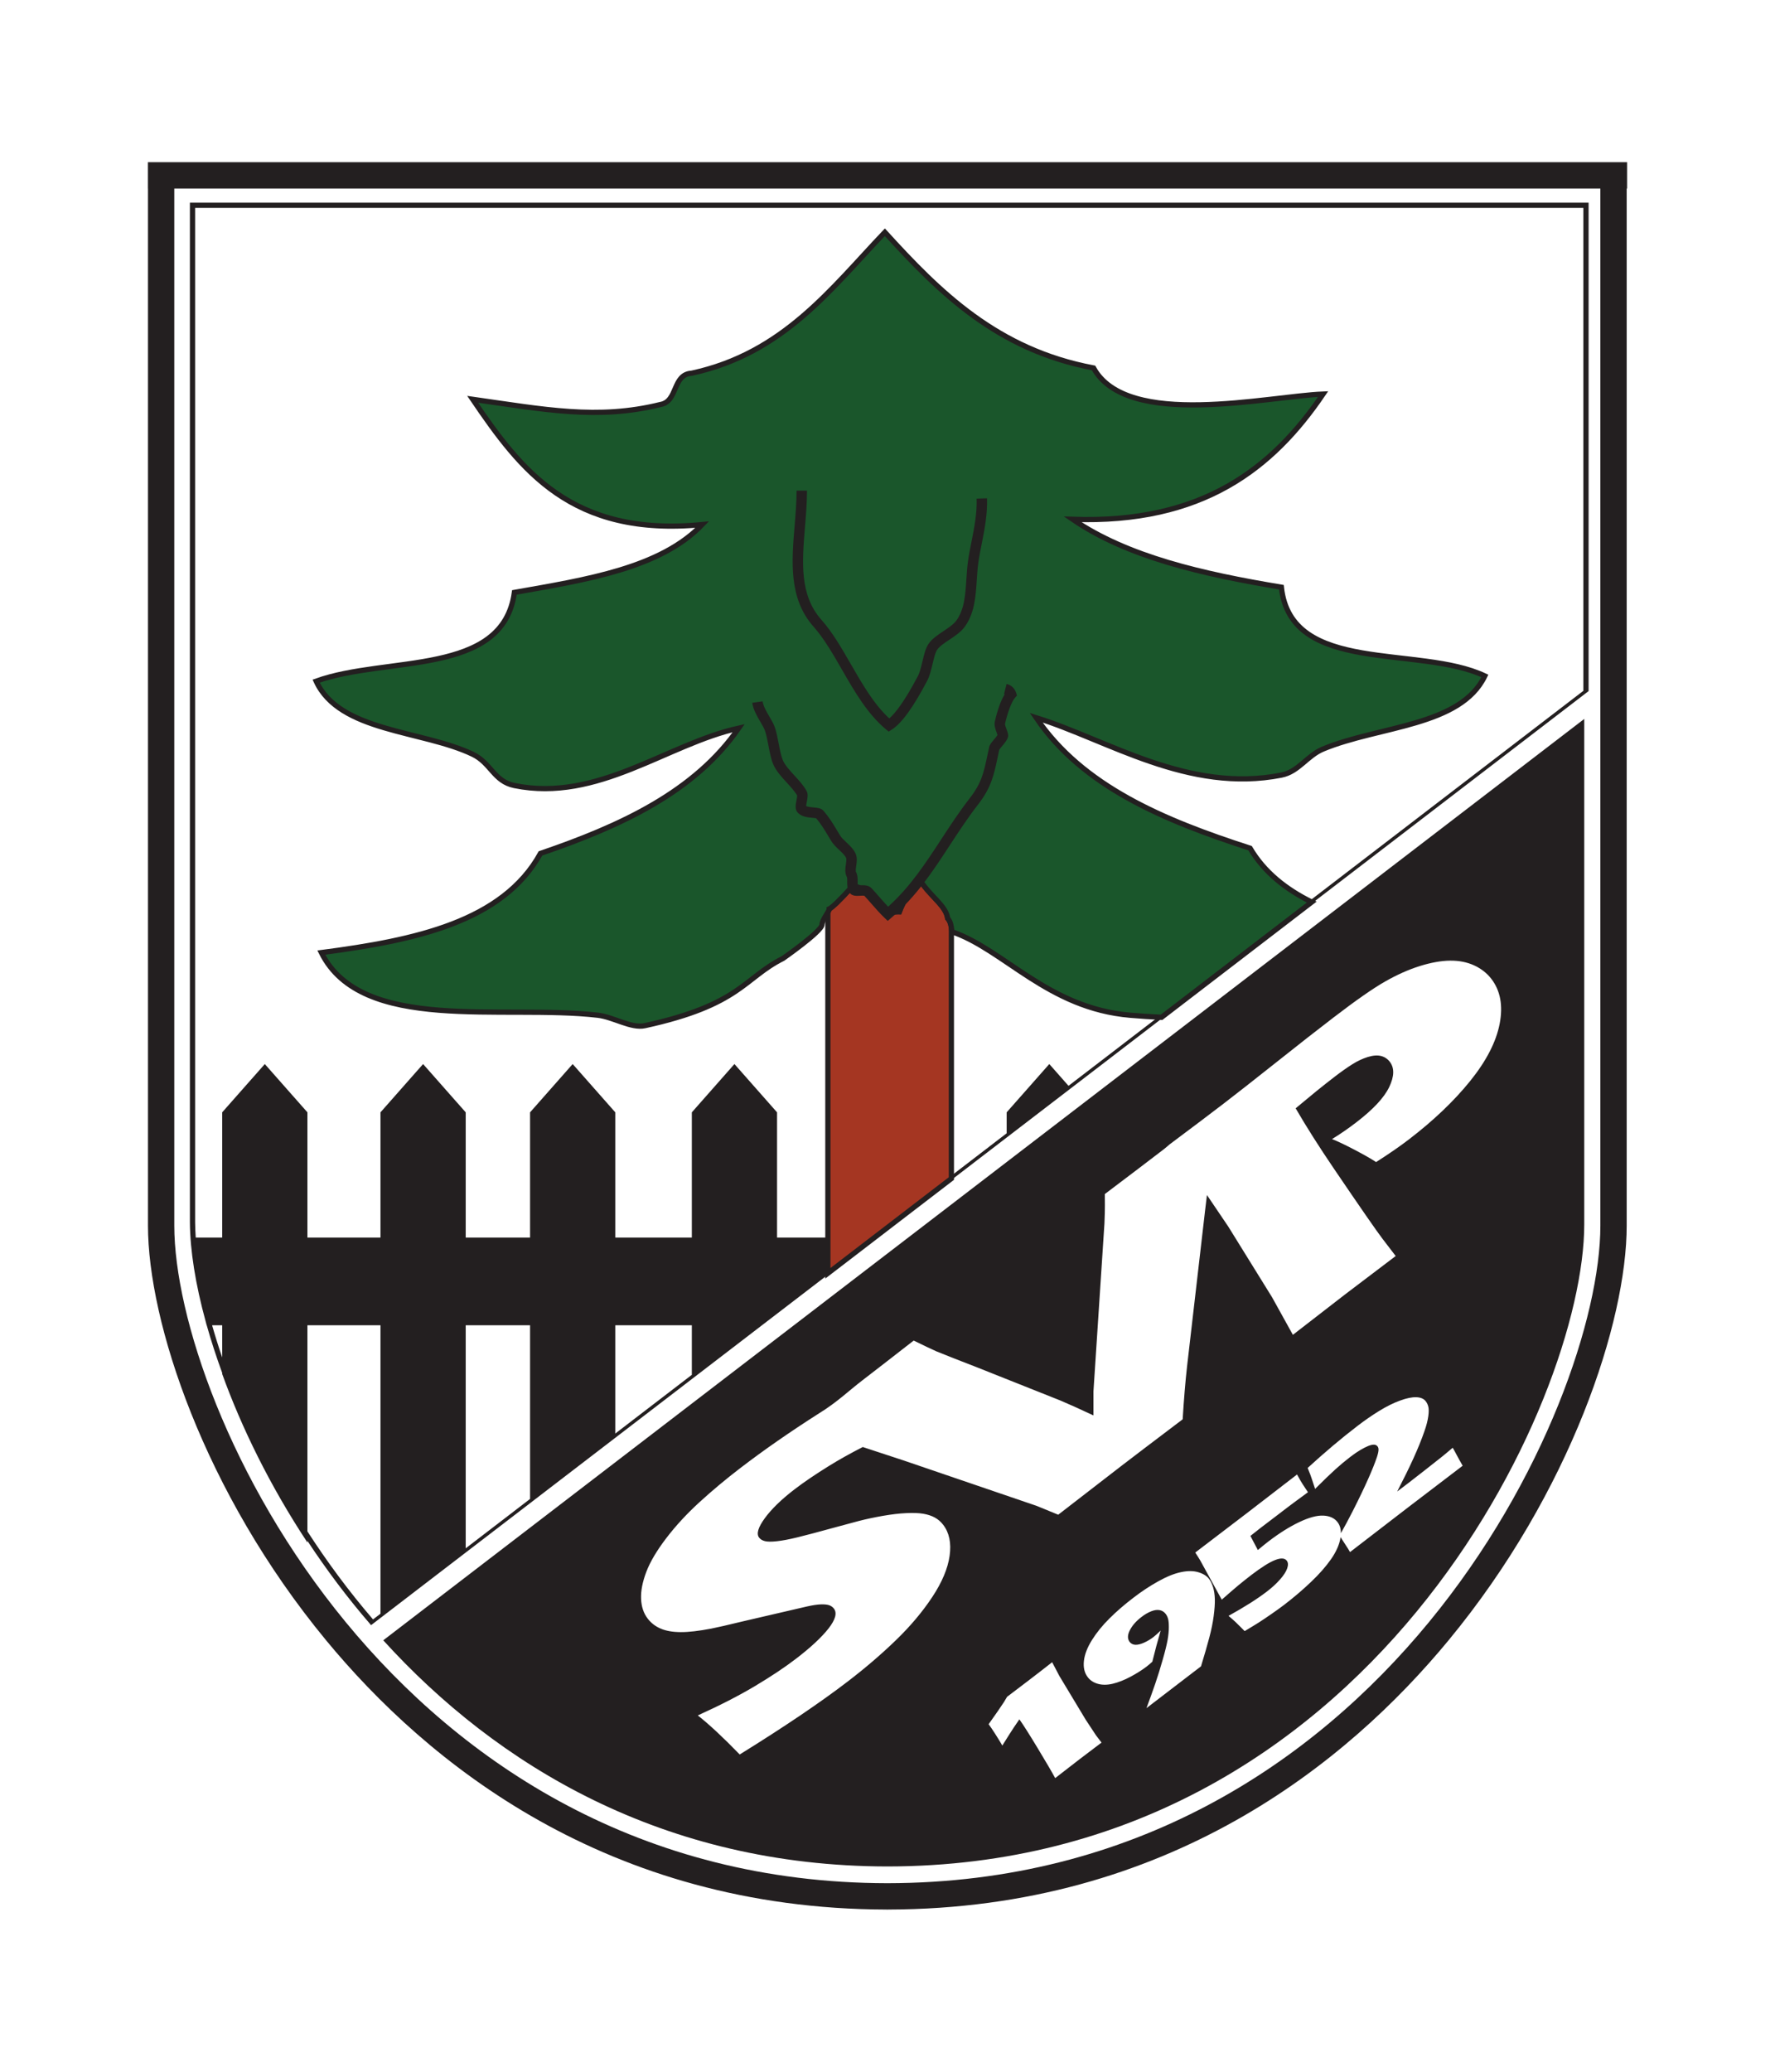 <?xml version="1.0" encoding="UTF-8" standalone="no"?>
<svg xmlns="http://www.w3.org/2000/svg" xmlns:xlink="http://www.w3.org/1999/xlink" version="1.1" width="340.158pt" height="396.85pt" viewBox="0 0 340.158 396.85">
  <g>
    <g id="Layer-1" data-name="Layer">
      <clipPath id="cp0">
        <path transform="matrix(1,0,0,-1,0,396.85)" d="M 0 396.85 L 340.158 396.85 L 340.158 0 L 0 0 Z "></path>
      </clipPath>
      <g clip-path="url(#cp0)">
        <path transform="matrix(1,0,0,-1,123.86,301.091)" d="M 0 0 C .728 1.918 2.002 4.066 3.814 6.441 C 5.628 8.818 7.753 11.119 10.193 13.348 C 12.63 15.576 15.236 17.752 18.01 19.877 C 22.526 23.338 27.556 26.83 33.082 30.35 C 36.567 32.488 38.749 34.65 41.42 36.695 C 43.514 38.303 46.788 40.836 51.239 44.303 C 53.129 43.373 54.583 42.686 55.594 42.234 C 56.948 41.672 59.442 40.691 63.083 39.289 L 79.342 32.822 C 81.006 32.123 83.12 31.17 85.688 29.963 L 85.688 34.566 L 87.795 66.75 C 87.817 67.324 87.838 67.982 87.86 68.717 C 87.883 69.457 87.885 70.672 87.866 72.367 C 92.573 75.918 96.342 78.779 99.182 80.957 C 99.502 81.202 100.292 81.889 100.292 81.889 C 104.59 85.1 108.028 87.693 110.608 89.672 C 113.092 91.576 116.467 94.223 120.731 97.607 C 124.995 100.996 128.627 103.84 131.631 106.139 C 135.952 109.452 139.262 111.76 141.561 113.069 C 143.86 114.379 146.083 115.37 148.231 116.042 C 150.379 116.713 152.315 117.057 154.043 117.077 C 155.772 117.092 157.311 116.786 158.663 116.157 C 160.016 115.53 161.11 114.668 161.948 113.575 C 163.672 111.325 164.198 108.465 163.534 104.995 C 162.864 101.523 160.983 97.869 157.887 94.029 C 154.788 90.189 150.87 86.455 146.127 82.824 C 144.385 81.488 142.295 80.045 139.85 78.492 C 139 79.064 137.635 79.846 135.756 80.832 C 133.875 81.816 132.424 82.504 131.409 82.898 C 132.942 83.834 134.483 84.896 136.032 86.082 C 139.289 88.576 141.403 90.842 142.375 92.881 C 143.348 94.92 143.385 96.525 142.483 97.699 C 142.043 98.273 141.477 98.643 140.784 98.818 C 140.088 98.99 139.241 98.924 138.25 98.617 C 137.258 98.309 136.26 97.838 135.262 97.207 C 134.262 96.572 133.164 95.801 131.973 94.887 C 130.813 93.996 129.616 93.053 128.383 92.055 L 124.436 88.791 C 126.504 85.23 128.948 81.385 131.758 77.25 C 136.879 69.709 139.993 65.217 141.098 63.775 L 143.608 60.498 L 133.936 53.166 C 132.579 52.127 129.235 49.539 123.905 45.402 L 119.924 52.586 L 111.522 66.141 L 107.438 72.18 C 107.325 71.25 107.211 70.307 107.096 69.348 L 103.624 39.336 C 103.297 36.42 103.018 33.049 102.784 29.217 C 97.338 25.098 93.456 22.148 91.135 20.369 C 88.973 18.713 84.907 15.57 78.934 10.943 L 74.786 12.643 L 49.403 21.305 L 41.479 23.91 C 39.115 22.704 36.963 21.502 35.031 20.307 C 32.396 18.67 30.187 17.176 28.416 15.816 C 25.899 13.889 23.998 12.045 22.712 10.285 C 21.424 8.525 21.059 7.285 21.61 6.562 C 21.867 6.227 22.248 5.998 22.75 5.877 C 23.253 5.754 24.021 5.752 25.06 5.869 C 26.097 5.982 27.393 6.228 28.946 6.607 C 30.5 6.984 32.904 7.619 36.159 8.516 L 40.744 9.748 C 42.11 10.102 43.627 10.424 45.295 10.719 C 46.965 11.01 48.465 11.188 49.801 11.248 C 51.135 11.313 52.227 11.273 53.085 11.127 C 53.936 10.98 54.676 10.738 55.292 10.398 C 55.911 10.059 56.444 9.596 56.895 9.008 C 58.055 7.496 58.463 5.525 58.125 3.094 C 57.788 .662 56.682 -1.971 54.811 -4.803 C 52.938 -7.637 50.616 -10.398 47.836 -13.086 C 45.059 -15.773 41.979 -18.414 38.592 -21.008 C 33.368 -25.01 26.471 -29.67 17.899 -34.984 C 14.74 -31.729 12.063 -29.234 9.867 -27.504 C 14.129 -25.572 17.799 -23.687 20.876 -21.85 C 23.954 -20.01 26.56 -18.275 28.691 -16.639 C 31.502 -14.486 33.574 -12.557 34.912 -10.856 C 36.246 -9.15 36.592 -7.879 35.949 -7.039 C 35.731 -6.754 35.439 -6.543 35.079 -6.406 C 34.719 -6.272 34.188 -6.213 33.484 -6.231 C 32.781 -6.25 31.86 -6.389 30.726 -6.647 L 18.445 -9.496 C 15.593 -10.191 13.584 -10.648 12.422 -10.875 C 10.053 -11.328 8.108 -11.553 6.588 -11.543 C 5.07 -11.535 3.799 -11.318 2.777 -10.885 C 1.755 -10.455 .918 -9.814 .262 -8.955 C -.525 -7.932 -.948 -6.664 -1.006 -5.148 C -1.067 -3.637 -.73 -1.918 0 0 M 145.973 12.342 C 141.586 8.98 137.881 6.125 134.856 3.785 C 134.657 4.156 134.366 4.623 133.987 5.187 C 133.67 5.66 133.354 6.152 133.038 6.655 C 133.029 6.591 133.031 6.535 133.02 6.471 C 132.805 5.193 132.206 3.853 131.223 2.432 C 130.233 1.021 128.958 -.439 127.374 -1.937 C 125.801 -3.438 124.11 -4.877 122.301 -6.266 C 121.616 -6.791 120.792 -7.387 119.823 -8.055 C 118.852 -8.731 118.026 -9.285 117.34 -9.723 C 116.653 -10.158 115.758 -10.697 114.667 -11.35 L 113.721 -10.406 C 113.42 -10.094 113.137 -9.816 112.881 -9.58 C 112.625 -9.338 112.192 -8.957 111.573 -8.432 C 114.661 -6.723 117.11 -5.168 118.928 -3.77 C 119.901 -3.025 120.745 -2.262 121.44 -1.463 C 122.141 -.678 122.598 .035 122.815 .666 C 123.032 1.297 123.008 1.791 122.733 2.139 C 122.35 2.652 121.602 2.691 120.5 2.262 C 119.391 1.83 117.879 .873 115.948 -.598 C 115.094 -1.254 114.272 -1.912 113.469 -2.57 C 112.676 -3.238 111.61 -4.152 110.276 -5.33 L 106.135 2.213 C 105.92 2.578 105.606 3.076 105.196 3.699 C 108.557 6.256 111.799 8.721 114.899 11.096 C 118.825 14.111 122.1 16.627 124.706 18.65 C 125.141 17.83 125.512 17.197 125.803 16.752 L 126.795 15.252 L 124.092 13.262 L 122.838 12.322 L 120.885 10.828 C 120.055 10.201 119.024 9.418 117.786 8.471 C 117.374 8.152 116.702 7.623 115.766 6.881 L 117.19 4.18 C 118.053 4.898 118.739 5.453 119.233 5.832 C 121.327 7.428 123.297 8.666 125.151 9.539 C 127.006 10.422 128.538 10.83 129.752 10.771 C 130.965 10.713 131.872 10.297 132.467 9.518 C 132.9 8.955 133.111 8.245 133.104 7.398 C 133.017 7.243 132.941 7.099 132.852 6.941 C 133.789 8.598 134.625 10.154 135.358 11.6 C 136.551 13.949 137.577 16.086 138.422 17.996 C 139.098 19.521 139.629 20.848 140.014 21.988 C 140.229 22.646 140.329 23.139 140.317 23.461 C 140.313 23.686 140.25 23.879 140.129 24.033 C 139.977 24.236 139.756 24.342 139.469 24.363 C 139.18 24.377 138.809 24.295 138.352 24.115 C 137.897 23.932 137.379 23.662 136.792 23.316 C 136.215 22.973 135.579 22.535 134.901 22.012 C 133.963 21.293 133.004 20.498 132.032 19.619 C 131.061 18.74 129.77 17.492 128.163 15.891 L 127.539 17.781 C 127.428 18.176 127.155 18.879 126.737 19.902 C 130.022 22.904 133.198 25.588 136.274 27.941 C 137.678 29.023 139.079 29.984 140.461 30.836 C 141.844 31.686 143.17 32.346 144.43 32.803 C 145.686 33.266 146.731 33.482 147.565 33.449 C 148.397 33.42 148.997 33.158 149.37 32.672 C 149.618 32.352 149.786 31.977 149.879 31.553 C 149.961 31.139 149.958 30.576 149.864 29.867 C 149.741 28.973 149.493 27.998 149.114 26.937 C 148.569 25.353 147.862 23.615 147 21.719 C 146.178 19.912 145.141 17.801 143.893 15.387 L 146.108 17.068 C 146.629 17.469 147.655 18.264 149.19 19.465 C 150.725 20.66 151.788 21.496 152.377 21.975 C 152.971 22.451 153.69 23.047 154.534 23.771 C 154.75 23.412 155.006 22.945 155.303 22.375 C 155.6 21.805 155.983 21.127 156.442 20.326 C 153.102 17.791 149.61 15.125 145.973 12.342 M 108.729 -8.461 C 108.563 -9.738 108.276 -11.133 107.874 -12.643 C 107.469 -14.156 106.952 -15.973 106.299 -18.096 L 95.846 -26.106 C 96.463 -24.463 97.024 -22.898 97.532 -21.42 C 98.036 -19.932 98.518 -18.397 98.963 -16.811 C 99.422 -15.232 99.723 -13.977 99.895 -13.053 C 100.057 -12.127 100.133 -11.313 100.135 -10.611 C 100.135 -9.9 100.092 -9.367 99.987 -8.998 C 99.887 -8.639 99.733 -8.314 99.522 -8.049 C 99.239 -7.676 98.864 -7.436 98.397 -7.338 C 97.928 -7.24 97.385 -7.311 96.762 -7.555 C 96.141 -7.799 95.52 -8.16 94.913 -8.631 C 93.864 -9.422 93.116 -10.285 92.657 -11.193 C 92.194 -12.102 92.186 -12.846 92.627 -13.428 C 92.891 -13.76 93.25 -13.941 93.713 -13.969 C 94.178 -13.988 94.735 -13.856 95.377 -13.568 C 96.028 -13.273 96.629 -12.918 97.192 -12.484 C 97.538 -12.215 98.002 -11.803 98.571 -11.244 C 98.004 -13.17 97.473 -15.166 96.967 -17.215 C 96.542 -17.604 96.168 -17.918 95.848 -18.164 C 94.96 -18.834 93.938 -19.484 92.766 -20.104 C 91.598 -20.727 90.477 -21.164 89.413 -21.426 C 88.348 -21.682 87.393 -21.689 86.555 -21.455 C 85.717 -21.221 85.065 -20.797 84.596 -20.18 C 83.965 -19.359 83.721 -18.322 83.86 -17.066 C 83.997 -15.803 84.52 -14.465 85.411 -13.045 C 86.309 -11.619 87.42 -10.248 88.754 -8.93 C 90.085 -7.6 91.608 -6.285 93.323 -4.975 C 94.897 -3.762 96.497 -2.707 98.122 -1.805 C 99.747 -.902 101.19 -.318 102.467 -.057 C 103.731 .213 104.84 .209 105.77 -.068 C 106.698 -.346 107.393 -.768 107.835 -1.35 C 108.149 -1.762 108.403 -2.293 108.61 -2.945 C 108.807 -3.59 108.926 -4.359 108.95 -5.234 C 108.975 -6.111 108.895 -7.186 108.729 -8.461 M 83.069 -35.861 C 81.17 -37.316 79.598 -38.533 78.354 -39.51 C 77.698 -38.297 76.581 -36.387 74.997 -33.772 C 73.417 -31.158 72.25 -29.318 71.491 -28.25 C 71.122 -28.787 70.762 -29.316 70.417 -29.826 C 70.067 -30.346 69.336 -31.492 68.223 -33.275 C 67.85 -32.623 67.391 -31.869 66.846 -31.022 C 66.301 -30.172 65.885 -29.559 65.6 -29.182 C 66.124 -28.461 66.708 -27.627 67.356 -26.689 C 68.004 -25.752 68.397 -25.17 68.53 -24.951 C 68.67 -24.727 68.872 -24.389 69.135 -23.936 C 70.34 -23.035 71.719 -21.986 73.27 -20.797 C 74.743 -19.672 76.245 -18.512 77.772 -17.312 L 79.161 -19.953 L 84.219 -28.35 L 86.196 -31.344 L 87.235 -32.705 C 86.092 -33.557 84.7 -34.611 83.069 -35.861 M 46.221 -56.433 C 138.684 -56.326 179.743 32.743 179.743 66.577 L 179.743 163.378 L -50.412 -13.113 C -28.607 -37.116 3.251 -56.383 46.221 -56.433 " fill="#231f20"></path>
        <path transform="matrix(1,0,0,-1,37.392,234.139)" d="M 0 0 L 0 194.317 L 266.043 194.317 L 266.043 101.81 L 213.483 61.504 C 208.674 63.932 204.62 67.116 201.929 71.663 C 185.302 77.034 169.812 83.54 160.935 96.661 C 174.695 92.388 190.066 82.14 207.929 85.662 C 211.24 86.315 212.826 89.372 215.927 90.661 C 226.609 95.1 242.281 94.979 246.923 104.659 C 234.253 110.653 209.736 104.8 207.929 121.657 C 192.777 124.171 178.419 127.478 167.933 134.655 C 192.779 133.807 206.22 144.362 215.927 158.653 C 205.31 158.233 178.38 151.907 171.933 163.652 C 153.425 167.142 142.425 178.14 131.939 189.649 C 121.534 178.72 112.468 166.455 94.941 162.652 C 91.167 162.426 92.343 157.25 88.941 156.653 C 76.88 153.662 66.595 155.722 52.946 157.653 C 62.122 144.166 71.837 131.216 96.94 133.655 C 88.949 125.317 74.829 123.104 60.944 120.657 C 58.767 104.504 36.413 108.526 22.95 103.659 C 27.417 93.899 43.209 94.3 52.946 89.661 C 56.469 87.983 56.992 84.467 60.944 83.662 C 76.938 80.407 90.199 91.63 103.938 94.661 C 95.488 82.448 81.351 75.921 65.944 70.664 C 58.713 57.563 41.934 54.011 23.949 51.665 C 31.665 36.13 58.733 41.774 76.942 39.667 C 79.954 39.319 83.322 37.097 85.943 37.667 C 104.271 41.655 104.931 46.794 112.396 50.53 C 112.396 50.53 119.896 55.739 119.896 57.03 C 119.938 57.751 120.632 58.743 121.021 59.409 L 121.021 -2.918 L 111.521 -2.918 L 111.521 21.068 L 103.355 30.318 L 95.19 21.068 L 95.19 -2.918 L 80.52 -2.918 L 80.52 21.068 L 72.353 30.318 L 64.187 21.068 L 64.187 -2.918 L 51.855 -2.918 L 51.855 21.068 L 43.688 30.318 L 35.522 21.068 L 35.522 -2.918 L 21.521 -2.918 L 21.521 21.068 L 13.355 30.318 L 5.188 21.068 L 5.188 -2.918 L .118 -2.918 C .051 -1.914 .006 -.935 0 0 M 167.375 26.145 L 163.692 30.318 L 155.523 21.068 L 155.523 17.056 L 144.689 8.748 L 144.689 56.449 C 144.729 56.192 144.764 55.929 144.8 55.655 C 154.812 52.229 163.177 41.017 178.933 39.667 C 180.754 39.511 182.63 39.394 184.529 39.299 Z M 119.769 115.43 C 121.903 113.025 123.627 110.032 125.452 106.863 C 127.62 103.098 129.857 99.213 132.792 96.521 C 133.922 97.509 135.685 99.728 138.263 104.622 C 138.648 105.354 138.905 106.435 139.153 107.479 C 139.449 108.729 139.729 109.909 140.261 110.726 C 140.932 111.755 142.08 112.519 143.189 113.257 C 144.127 113.881 145.097 114.527 145.626 115.249 C 147.184 117.374 147.368 120.188 147.563 123.167 C 147.639 124.334 147.717 125.542 147.884 126.722 C 148.048 127.884 148.285 129.067 148.534 130.32 C 149.067 132.999 149.619 135.769 149.524 138.622 L 151.522 138.688 C 151.625 135.605 151.025 132.59 150.496 129.93 C 150.251 128.705 150.021 127.548 149.865 126.442 C 149.708 125.336 149.632 124.167 149.558 123.037 C 149.354 119.902 149.142 116.662 147.24 114.066 C 146.5 113.058 145.38 112.313 144.297 111.592 C 143.313 110.938 142.383 110.319 141.937 109.634 C 141.595 109.109 141.342 108.046 141.098 107.018 C 140.822 105.852 140.536 104.647 140.033 103.69 C 137.363 98.622 135.155 95.58 133.282 94.39 L 132.666 93.998 L 132.105 94.465 C 128.599 97.389 126.118 101.698 123.718 105.865 C 121.946 108.943 120.272 111.85 118.272 114.103 C 113.493 119.488 114.078 126.548 114.643 133.375 C 114.829 135.615 115.021 137.93 115.021 140.155 L 117.021 140.155 C 117.021 137.848 116.825 135.49 116.636 133.21 C 116.081 126.507 115.557 120.176 119.769 115.43 M 144.398 72.242 C 141.104 67.207 137.994 62.45 133.175 58.325 L 132.487 57.736 L 131.833 58.364 C 130.956 59.205 130.144 60.132 129.36 61.029 C 128.908 61.546 128.458 62.062 127.998 62.556 C 127.826 62.591 127.421 62.566 127.193 62.553 C 126.504 62.511 125.557 62.451 125.114 63.244 C 124.709 63.965 124.718 64.706 124.725 65.301 C 124.729 65.663 124.733 66.005 124.636 66.188 C 124.234 66.953 124.36 67.813 124.472 68.571 C 124.538 69.026 124.614 69.541 124.517 69.78 C 124.326 70.258 123.743 70.809 123.18 71.341 C 122.619 71.872 122.04 72.42 121.656 73.051 L 121.119 73.942 C 120.315 75.283 119.726 76.265 118.777 77.395 C 118.615 77.429 118.307 77.457 118.092 77.477 C 117.178 77.561 116.04 77.665 115.285 78.43 C 114.659 79.062 114.838 79.995 115.012 80.896 C 115.062 81.152 115.141 81.566 115.139 81.749 C 114.662 82.571 113.882 83.422 113.127 84.246 C 112.111 85.354 111.06 86.5 110.532 87.772 C 110.117 88.776 109.868 90.08 109.626 91.341 C 109.427 92.381 109.222 93.457 108.942 94.229 C 108.779 94.679 108.445 95.247 108.092 95.849 C 107.446 96.951 106.713 98.2 106.53 99.518 L 108.511 99.792 C 108.639 98.869 109.265 97.802 109.817 96.861 C 110.218 96.178 110.596 95.533 110.822 94.912 C 111.156 93.989 111.377 92.834 111.591 91.717 C 111.813 90.554 112.043 89.352 112.38 88.538 C 112.772 87.591 113.702 86.578 114.601 85.597 C 115.459 84.662 116.347 83.694 116.932 82.641 C 117.269 82.037 117.126 81.299 116.976 80.518 C 116.933 80.293 116.867 79.95 116.851 79.736 C 117.182 79.568 117.826 79.509 118.274 79.468 C 119.068 79.396 119.753 79.333 120.196 78.813 C 121.314 77.506 121.984 76.388 122.834 74.971 L 123.365 74.09 C 123.609 73.688 124.09 73.234 124.554 72.794 C 125.274 72.114 126.018 71.41 126.372 70.528 C 126.671 69.788 126.554 68.987 126.45 68.281 C 126.39 67.87 126.307 67.307 126.405 67.121 C 126.739 66.489 126.731 65.845 126.725 65.277 C 126.721 64.999 126.718 64.746 126.756 64.532 C 126.861 64.536 126.977 64.543 127.069 64.549 C 127.789 64.593 128.775 64.655 129.4 63.984 C 129.895 63.455 130.379 62.901 130.866 62.346 C 131.418 61.713 131.987 61.064 132.57 60.456 C 136.788 64.26 139.675 68.676 142.723 73.337 C 144.431 75.947 146.196 78.646 148.233 81.269 C 150.469 84.148 150.89 86.136 151.585 89.429 C 151.691 89.928 151.802 90.452 151.925 91.009 C 152.039 91.52 152.425 91.974 152.873 92.5 C 153.093 92.761 153.378 93.097 153.529 93.343 C 153.495 93.449 153.446 93.572 153.397 93.706 C 153.141 94.405 152.852 95.197 153.01 95.901 C 153.207 96.78 153.867 99.485 154.902 101.147 C 154.867 101.161 154.826 101.174 154.78 101.186 L 155.266 103.125 C 156.17 102.898 156.817 102.302 157.087 101.445 L 157.258 100.905 L 156.882 100.48 C 156.146 99.648 155.371 97.297 154.961 95.464 C 154.95 95.284 155.169 94.682 155.275 94.393 C 155.503 93.769 155.667 93.319 155.5 92.847 C 155.294 92.263 154.838 91.726 154.397 91.206 C 154.206 90.981 153.917 90.641 153.859 90.514 C 153.756 90.026 153.647 89.508 153.542 89.015 C 152.839 85.688 152.332 83.285 149.813 80.042 C 147.826 77.484 146.083 74.819 144.398 72.242 M 95.19 -29.211 L 80.52 -40.461 L 80.52 -19.723 L 95.19 -19.723 Z M 64.187 -52.986 L 51.855 -62.443 L 51.855 -19.723 L 64.187 -19.723 Z M 35.522 -74.969 L 34.093 -76.064 C 29.437 -70.652 25.247 -64.97 21.521 -59.202 L 21.521 -19.723 L 35.522 -19.723 Z M 5.188 -25.883 C 4.47 -23.785 3.827 -21.73 3.257 -19.723 L 5.188 -19.723 Z M 2.213 -19.723 L 2.226 -19.723 C 3.056 -22.668 4.043 -25.719 5.188 -28.848 L 5.188 -29.047 C 8.878 -39.25 14.297 -50.392 21.521 -61.332 L 21.521 -61.025 C 25.143 -66.519 29.183 -71.922 33.645 -77.075 L 33.72 -77.162 L 35.522 -75.781 L 51.855 -63.256 L 75.058 -45.463 L 80.52 -41.275 L 98.104 -27.79 L 144.689 7.932 L 155.523 16.241 L 167.805 25.659 L 185.524 39.246 L 214.121 61.175 L 267.043 101.758 L 267.043 195.317 L -1 195.317 L -1 -.003 C -.963 -5.348 .058 -11.845 2.025 -19.005 C 2.089 -19.246 2.147 -19.481 2.213 -19.723 " fill="#231f20"></path>
        <path transform="matrix(1,0,0,-1,306.691,234.769)" d="M 0 0 C 0 -34.67 -42.023 -125.852 -136.643 -125.963 C -231.265 -125.852 -273.289 -34.67 -273.289 0 L -273.289 198.653 L 0 198.653 Z M -278.345 203.698 L -278.345 198.653 L -278.334 198.653 L -278.334 0 C -278.334 -18.348 -267.657 -51.023 -244.216 -79.412 C -224.819 -102.902 -190.45 -130.893 -136.809 -131.008 L -136.809 -131.01 L -136.477 -131.01 L -136.477 -131.008 C -82.838 -130.893 -48.469 -102.902 -29.072 -79.412 C -5.631 -51.023 5.045 -18.348 5.045 0 L 5.045 198.653 L 5.121 198.653 L 5.121 203.698 Z " fill="#231f20"></path>
        <path transform="matrix(1,0,0,-1,176.898,169.453)" d="M 0 0 C -1.385 1.893 -3.908 -3.522 -4.549 -5.205 C -4.615 -5.203 -4.678 -5.195 -4.746 -5.195 C -5.514 -5.195 -6.185 -5.342 -6.77 -5.59 C -7.119 -5.26 -7.541 -4.996 -8.012 -4.789 C -8.41 -2.693 -12.844 .457 -13.696 -.488 C -15.868 -2.897 -17.397 -4.371 -17.987 -4.654 C -17.971 -4.772 -18.084 -4.998 -18.246 -5.274 L -18.246 -74.45 L 5.423 -56.3 L 5.423 -8.241 C 5.32 -7.582 5.163 -6.981 4.705 -6.445 C 4.414 -4.219 1.861 -2.549 0 0 " fill="#a53622"></path>
        <path transform="matrix(1,0,0,-1,176.898,169.453)" stroke-width="1" stroke-linecap="butt" stroke-miterlimit="4" stroke-linejoin="miter" fill="none" stroke="#231f20" d="M 0 0 C -1.385 1.893 -3.908 -3.522 -4.549 -5.205 C -4.615 -5.203 -4.678 -5.195 -4.746 -5.195 C -5.514 -5.195 -6.185 -5.342 -6.77 -5.59 C -7.119 -5.26 -7.541 -4.996 -8.012 -4.789 C -8.41 -2.693 -12.844 .457 -13.696 -.488 C -15.868 -2.897 -17.397 -4.371 -17.987 -4.654 C -17.971 -4.772 -18.084 -4.998 -18.246 -5.274 L -18.246 -74.45 L 5.423 -56.3 L 5.423 -8.241 C 5.32 -7.582 5.163 -6.981 4.705 -6.445 C 4.414 -4.219 1.861 -2.549 0 0 Z "></path>
        <path transform="matrix(1,0,0,-1,239.561,162.474)" d="M 0 0 C -16.627 5.371 -32.117 11.877 -40.994 24.998 C -27.234 20.725 -11.863 10.477 6 13.999 C 9.311 14.652 10.896 17.709 13.998 18.998 C 24.68 23.437 40.352 23.316 44.994 32.996 C 32.324 38.99 7.807 33.137 6 49.994 C -9.152 52.508 -23.51 55.814 -33.996 62.992 C -9.15 62.144 4.291 72.699 13.998 86.99 C 3.381 86.57 -23.549 80.244 -29.996 91.989 C -48.504 95.479 -59.504 106.477 -69.99 117.986 C -80.395 107.057 -89.461 94.792 -106.988 90.989 C -110.762 90.763 -109.586 85.587 -112.988 84.99 C -125.049 81.999 -135.335 84.059 -148.983 85.99 C -139.807 72.503 -130.092 59.553 -104.989 61.992 C -112.981 53.654 -127.1 51.441 -140.985 48.994 C -143.162 32.841 -165.517 36.863 -178.979 31.996 C -174.512 22.236 -158.72 22.637 -148.983 17.998 C -145.46 16.32 -144.937 12.804 -140.985 11.999 C -124.991 8.744 -111.731 19.967 -97.991 22.998 C -106.441 10.785 -120.578 4.258 -135.985 -.999 C -143.216 -14.1 -159.995 -17.652 -177.981 -19.998 C -170.265 -35.533 -143.196 -29.889 -124.987 -31.996 C -121.975 -32.344 -118.607 -34.566 -115.986 -33.996 C -97.659 -30.008 -96.999 -24.869 -89.534 -21.133 C -89.534 -21.133 -82.034 -15.924 -82.034 -14.633 C -81.973 -13.611 -80.594 -12.033 -80.649 -11.633 C -80.059 -11.35 -78.53 -9.875 -76.358 -7.467 C -75.506 -6.521 -71.072 -9.672 -70.674 -11.767 C -70.203 -11.975 -69.781 -12.238 -69.432 -12.568 C -68.848 -12.32 -68.176 -12.174 -67.408 -12.174 C -67.34 -12.174 -67.277 -12.182 -67.211 -12.184 C -66.57 -10.5 -64.047 -5.086 -62.662 -6.978 C -60.801 -9.527 -58.248 -11.197 -57.957 -13.424 C -57.322 -14.166 -57.26 -15.031 -57.129 -16.008 C -47.117 -19.434 -38.752 -30.646 -22.996 -31.996 C -21.033 -32.164 -19.016 -32.296 -16.965 -32.395 L 11.819 -10.322 C 6.885 -7.875 2.743 -4.637 0 0 " fill="#1a562b"></path>
        <path transform="matrix(1,0,0,-1,239.561,162.474)" stroke-width="1" stroke-linecap="butt" stroke-miterlimit="4" stroke-linejoin="miter" fill="none" stroke="#231f20" d="M 0 0 C -16.627 5.371 -32.117 11.877 -40.994 24.998 C -27.234 20.725 -11.863 10.477 6 13.999 C 9.311 14.652 10.896 17.709 13.998 18.998 C 24.68 23.437 40.352 23.316 44.994 32.996 C 32.324 38.99 7.807 33.137 6 49.994 C -9.152 52.508 -23.51 55.814 -33.996 62.992 C -9.15 62.144 4.291 72.699 13.998 86.99 C 3.381 86.57 -23.549 80.244 -29.996 91.989 C -48.504 95.479 -59.504 106.477 -69.99 117.986 C -80.395 107.057 -89.461 94.792 -106.988 90.989 C -110.762 90.763 -109.586 85.587 -112.988 84.99 C -125.049 81.999 -135.335 84.059 -148.983 85.99 C -139.807 72.503 -130.092 59.553 -104.989 61.992 C -112.981 53.654 -127.1 51.441 -140.985 48.994 C -143.162 32.841 -165.517 36.863 -178.979 31.996 C -174.512 22.236 -158.72 22.637 -148.983 17.998 C -145.46 16.32 -144.937 12.804 -140.985 11.999 C -124.991 8.744 -111.731 19.967 -97.991 22.998 C -106.441 10.785 -120.578 4.258 -135.985 -.999 C -143.216 -14.1 -159.995 -17.652 -177.981 -19.998 C -170.265 -35.533 -143.196 -29.889 -124.987 -31.996 C -121.975 -32.344 -118.607 -34.566 -115.986 -33.996 C -97.659 -30.008 -96.999 -24.869 -89.534 -21.133 C -89.534 -21.133 -82.034 -15.924 -82.034 -14.633 C -81.973 -13.611 -80.594 -12.033 -80.649 -11.633 C -80.059 -11.35 -78.53 -9.875 -76.358 -7.467 C -75.506 -6.521 -71.072 -9.672 -70.674 -11.767 C -70.203 -11.975 -69.781 -12.238 -69.432 -12.568 C -68.848 -12.32 -68.176 -12.174 -67.408 -12.174 C -67.34 -12.174 -67.277 -12.182 -67.211 -12.184 C -66.57 -10.5 -64.047 -5.086 -62.662 -6.978 C -60.801 -9.527 -58.248 -11.197 -57.957 -13.424 C -57.322 -14.166 -57.26 -15.031 -57.129 -16.008 C -47.117 -19.434 -38.752 -30.646 -22.996 -31.996 C -21.033 -32.164 -19.016 -32.296 -16.965 -32.395 L 11.819 -10.322 C 6.885 -7.875 2.743 -4.637 0 0 Z "></path>
        <path transform="matrix(1,0,0,-1,170.298,140.139)" d="M 0 0 L -.561 .467 C -4.067 3.391 -6.548 7.7 -8.948 11.867 C -10.72 14.945 -12.394 17.852 -14.394 20.105 C -19.173 25.49 -18.588 32.55 -18.023 39.377 C -17.837 41.617 -17.646 43.932 -17.646 46.157 L -15.646 46.157 C -15.646 43.85 -15.841 41.492 -16.03 39.212 C -16.585 32.509 -17.109 26.178 -12.897 21.432 C -10.763 19.027 -9.039 16.034 -7.214 12.865 C -5.046 9.1 -2.809 5.215 .126 2.523 C 1.256 3.511 3.019 5.729 5.597 10.624 C 5.982 11.356 6.239 12.437 6.487 13.481 C 6.783 14.731 7.063 15.911 7.595 16.728 C 8.266 17.757 9.414 18.521 10.523 19.259 C 11.461 19.883 12.431 20.529 12.961 21.251 C 14.518 23.375 14.702 26.189 14.896 29.169 C 14.973 30.336 15.052 31.544 15.218 32.724 C 15.383 33.886 15.618 35.069 15.868 36.322 C 16.401 39.001 16.953 41.771 16.857 44.624 L 18.856 44.69 C 18.959 41.607 18.359 38.592 17.829 35.932 C 17.585 34.707 17.355 33.55 17.199 32.444 C 17.042 31.338 16.966 30.169 16.892 29.039 C 16.687 25.904 16.476 22.664 14.574 20.068 C 13.834 19.06 12.714 18.315 11.631 17.594 C 10.647 16.939 9.717 16.321 9.271 15.636 C 8.929 15.111 8.676 14.048 8.433 13.02 C 8.156 11.854 7.87 10.649 7.367 9.692 C 4.697 4.624 2.489 1.582 .616 .392 Z " fill="#231f20"></path>
        <path transform="matrix(1,0,0,-1,170.119,176.401)" d="M 0 0 L -.654 .628 C -1.531 1.469 -2.342 2.396 -3.126 3.293 C -3.579 3.811 -4.029 4.326 -4.489 4.82 C -4.659 4.855 -5.065 4.831 -5.293 4.817 C -5.981 4.774 -6.929 4.715 -7.372 5.508 C -7.777 6.229 -7.769 6.97 -7.762 7.565 C -7.757 7.927 -7.753 8.269 -7.85 8.453 C -8.252 9.217 -8.126 10.077 -8.015 10.835 C -7.948 11.29 -7.873 11.805 -7.969 12.044 C -8.161 12.522 -8.743 13.073 -9.307 13.605 C -9.867 14.136 -10.447 14.684 -10.83 15.315 L -11.368 16.207 C -12.171 17.547 -12.76 18.529 -13.709 19.659 C -13.872 19.693 -14.179 19.721 -14.395 19.741 C -15.309 19.825 -16.446 19.929 -17.201 20.694 C -17.827 21.326 -17.648 22.259 -17.474 23.16 C -17.425 23.417 -17.345 23.83 -17.348 24.013 C -17.824 24.835 -18.604 25.686 -19.359 26.51 C -20.375 27.618 -21.426 28.764 -21.954 30.037 C -22.37 31.041 -22.619 32.344 -22.86 33.605 C -23.059 34.646 -23.265 35.721 -23.544 36.494 C -23.708 36.943 -24.041 37.511 -24.394 38.113 C -25.041 39.215 -25.773 40.464 -25.957 41.782 L -23.975 42.057 C -23.847 41.133 -23.221 40.066 -22.669 39.125 C -22.269 38.442 -21.89 37.797 -21.665 37.176 C -21.33 36.253 -21.109 35.098 -20.896 33.981 C -20.673 32.818 -20.443 31.616 -20.106 30.802 C -19.714 29.855 -18.784 28.842 -17.885 27.861 C -17.027 26.926 -16.14 25.958 -15.555 24.905 C -15.218 24.301 -15.36 23.563 -15.51 22.782 C -15.554 22.557 -15.62 22.214 -15.636 22 C -15.304 21.833 -14.661 21.773 -14.212 21.732 C -13.418 21.66 -12.733 21.597 -12.291 21.078 C -11.173 19.771 -10.502 18.652 -9.652 17.235 L -9.121 16.354 C -8.877 15.953 -8.396 15.498 -7.932 15.059 C -7.212 14.378 -6.468 13.674 -6.114 12.792 C -5.815 12.052 -5.932 11.251 -6.036 10.545 C -6.096 10.134 -6.179 9.571 -6.081 9.385 C -5.748 8.753 -5.755 8.109 -5.762 7.541 C -5.765 7.263 -5.768 7.01 -5.73 6.796 C -5.625 6.8 -5.51 6.807 -5.417 6.813 C -4.698 6.856 -3.712 6.919 -3.086 6.249 C -2.591 5.719 -2.107 5.166 -1.621 4.61 C -1.067 3.978 -.5 3.329 .083 2.72 C 4.301 6.524 7.189 10.94 10.237 15.601 C 11.944 18.211 13.709 20.911 15.747 23.533 C 17.983 26.412 18.403 28.4 19.1 31.693 C 19.205 32.192 19.316 32.716 19.439 33.273 C 19.553 33.784 19.939 34.238 20.386 34.765 C 20.607 35.025 20.893 35.361 21.042 35.607 C 21.008 35.713 20.959 35.836 20.911 35.97 C 20.655 36.669 20.366 37.461 20.524 38.165 C 20.72 39.044 21.38 41.749 22.416 43.411 C 22.38 43.425 22.339 43.438 22.293 43.45 L 22.78 45.389 C 23.684 45.163 24.331 44.566 24.602 43.709 L 24.772 43.169 L 24.396 42.745 C 23.659 41.913 22.884 39.561 22.476 37.729 C 22.463 37.548 22.683 36.946 22.789 36.657 C 23.017 36.033 23.182 35.583 23.014 35.111 C 22.808 34.527 22.352 33.99 21.911 33.47 C 21.719 33.245 21.431 32.905 21.373 32.778 C 21.27 32.29 21.16 31.772 21.056 31.279 C 20.353 27.953 19.845 25.549 17.326 22.306 C 15.339 19.748 13.596 17.083 11.911 14.506 C 8.618 9.471 5.507 4.714 .689 .589 Z " fill="#231f20"></path>
      </g>
    </g>
  </g>
</svg>
